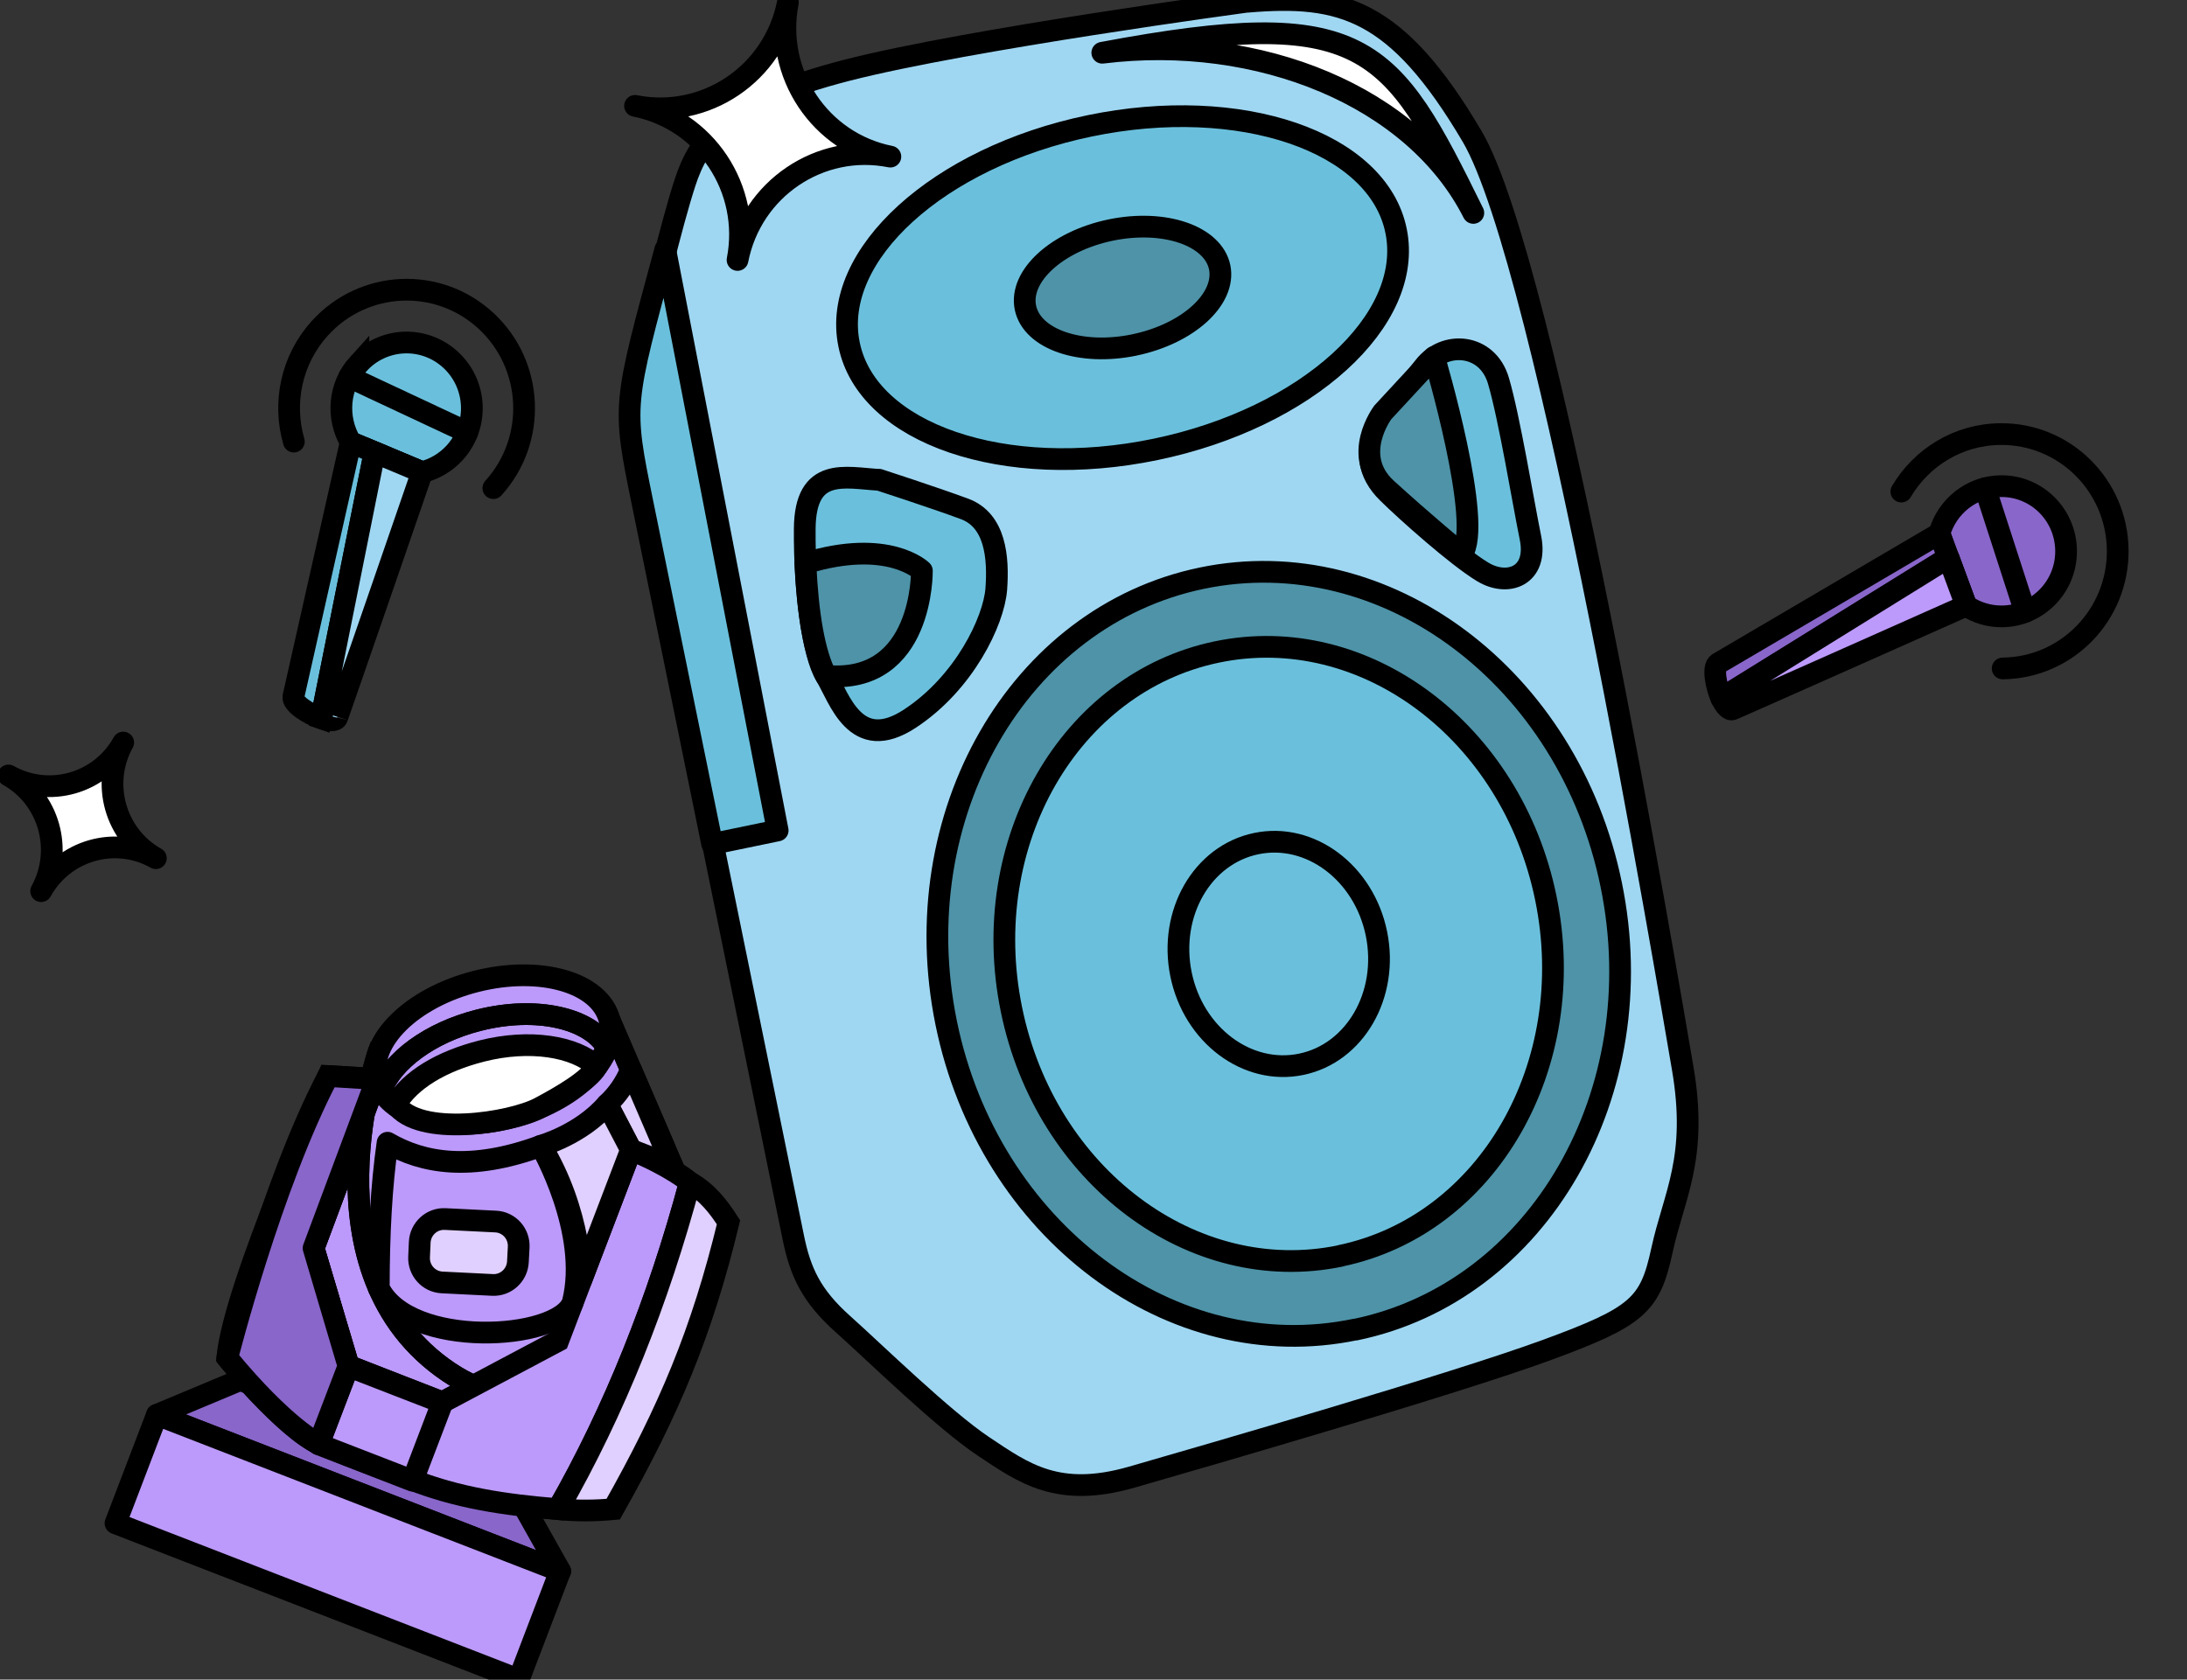 <svg width="151" height="116" viewBox="0 0 151 116" fill="none" xmlns="http://www.w3.org/2000/svg">
    <rect x="0" y="0" width="151" height="116" fill="#333333" stroke="none"/>
    <g clip-path="url(#clip0_40_1321)">
        <path d="M10.845 97.711L16.586 95.308L35.352 102.591L38.683 108.517L10.845 97.72V97.711Z" fill="#8966CA" stroke="black" stroke-width="1.5" stroke-linecap="round" stroke-linejoin="round"/>
        <path d="M38.674 108.508L10.836 97.711L7.975 105.203L35.813 116L38.674 108.508Z" fill="#BC9AFB" stroke="black" stroke-width="1.5" stroke-linecap="round" stroke-linejoin="round"/>
        <path d="M30.541 96.864L24.069 94.324L21.65 86.204L26.01 74.515L32.69 95.699L30.541 96.855V96.864Z" fill="#BC9AFB" stroke="black" stroke-width="1.5" stroke-linecap="round" stroke-linejoin="round"/>
        <path d="M42.086 70.455L48.342 84.984C48.342 84.984 41.166 101.635 30.974 94.752C20.784 87.87 26.154 72.621 26.154 72.621L42.086 70.455Z" fill="#BC9AFB" stroke="black" stroke-width="1.5" stroke-miterlimit="10"/>
        <path d="M42.086 70.455L48.342 84.984C48.342 84.984 41.166 101.635 30.974 94.752C20.784 87.87 26.154 72.621 26.154 72.621L42.086 70.455Z" stroke="black" stroke-width="1.5" stroke-linecap="round" stroke-linejoin="round"/>
        <path d="M47.638 81.661C47.638 81.661 46.356 80.551 43.567 79.413L38.539 92.604L30.55 96.846L24.069 94.334L21.65 86.213L26.01 74.524L22.661 74.315C22.661 74.315 16.144 88.78 15.693 93.778C15.693 93.778 19.773 98.758 22.02 99.705C24.268 100.652 28.294 102.145 28.294 102.145C31.561 103.446 34.829 103.929 38.521 104.229C42.42 97.401 45.417 89.873 47.629 81.661H47.638Z" fill="#BC9AFB" stroke="black" stroke-width="1.5" stroke-miterlimit="10"/>
        <path d="M47.638 81.661C45.435 89.873 42.438 97.402 38.53 104.229C39.848 104.366 41.193 104.339 42.339 104.229C46.193 97.402 48.459 92.03 50.3 84.42C49.614 83.346 48.829 82.335 47.638 81.661Z" fill="#E0D0FF" stroke="black" stroke-width="1.5" stroke-miterlimit="10"/>
        <path d="M30.541 96.873L24.06 94.361L22.002 99.75L28.483 102.263L30.541 96.873Z" fill="#BC9AFB" stroke="black" stroke-width="1.5" stroke-linecap="round" stroke-linejoin="round"/>
        <path d="M35.217 77.2C39.658 76.081 42.727 73.058 42.086 70.455C41.436 67.851 37.32 66.658 32.879 67.778C28.438 68.898 25.369 71.92 26.01 74.524C26.66 77.128 30.776 78.32 35.217 77.2Z" fill="#BC9AFB" stroke="black" stroke-width="1.5" stroke-linecap="round" stroke-linejoin="round"/>
        <path d="M41.202 73.659L41.942 72.376C40.75 70.309 37.022 69.453 33.042 70.464C29.675 71.319 27.093 73.258 26.317 75.289L27.319 76.272" fill="#BC9AFB"/>
        <path d="M41.202 73.659L41.942 72.376C40.75 70.309 37.022 69.453 33.042 70.464C29.675 71.319 27.093 73.258 26.317 75.289L27.319 76.272" stroke="black" stroke-width="1.5" stroke-miterlimit="10"/>
        <path d="M41.202 73.659L41.942 72.376C40.75 70.309 37.022 69.453 33.042 70.464C29.675 71.319 27.093 73.258 26.317 75.289L27.319 76.272" stroke="black" stroke-width="1.5" stroke-linecap="round" stroke-linejoin="round"/>
        <path d="M27.319 76.263C28.33 74.588 30.442 73.304 33.276 72.585C36.562 71.757 39.676 72.248 41.211 73.659C40.669 74.615 38.701 75.744 37.266 76.509C35.271 77.574 28.898 78.557 27.319 76.263Z" fill="white" stroke="black" stroke-width="1.5" stroke-miterlimit="10"/>
        <path d="M26.163 88.971C28.239 93.159 38.53 92.613 39.541 89.964C40.786 85.066 37.347 79.139 37.347 79.139C32.491 80.924 29.187 80.332 26.759 78.921C26.326 81.916 26.154 85.302 26.154 88.98L26.163 88.971Z" fill="#BC9AFB" stroke="black" stroke-width="1.5" stroke-linecap="round" stroke-linejoin="round"/>
        <path d="M34.215 84.365L30.731 84.192C29.81 84.147 29.025 84.866 28.98 85.794L28.935 86.805C28.889 87.733 29.593 88.525 30.523 88.571L34.008 88.744C34.928 88.789 35.714 88.07 35.759 87.142L35.813 86.131C35.858 85.203 35.154 84.41 34.224 84.365H34.215Z" fill="#E0D0FF" stroke="black" stroke-width="1.5" stroke-linecap="round" stroke-linejoin="round"/>
        <path d="M41.924 76.263C42.682 75.561 43.197 74.76 43.567 73.886L45.859 79.212V80.295L43.567 79.412L41.924 76.263Z" fill="#E0D0FF" stroke="black" stroke-width="1.5" stroke-linecap="round" stroke-linejoin="round"/>
        <path d="M22.011 99.741C22.011 99.741 19.637 98.576 15.693 93.778C15.693 93.778 18.726 81.798 22.661 74.315L26.01 74.524L21.65 86.204L24.06 94.352L22.002 99.741H22.011Z" fill="#8966CA" stroke="black" stroke-width="1.5" stroke-linecap="round" stroke-linejoin="round"/>
        <path d="M41.924 76.263L43.567 79.413L40.127 88.416C40.127 88.416 40.164 83.728 37.347 79.13C37.347 79.13 40.082 78.384 41.924 76.263Z" fill="#E0D0FF" stroke="black" stroke-width="1.5" stroke-linecap="round" stroke-linejoin="round"/>
        <path d="M86.136 0.12C92.626 -0.426 96.435 0.602 101.634 9.406C106.834 18.209 115.102 67.523 116.176 73.75C117.25 79.986 115.571 82.553 114.75 86.35C113.928 90.146 113.089 90.929 106.761 93.25C100.434 95.572 83.247 100.551 78.147 102.017C73.047 103.483 70.691 101.753 67.92 99.905C65.149 98.066 60.392 93.405 58.19 91.439C55.987 89.472 55.256 87.815 54.778 85.494C54.308 83.172 45.291 39.047 44.424 34.796C43.557 30.535 43.115 28.405 44.135 24.572C45.146 20.73 46.311 15.651 47.294 12.619C48.278 9.597 50.147 6.984 58.505 4.845C66.864 2.705 86.136 0.111 86.136 0.111V0.12Z" fill="#9FD7F2" stroke="black" stroke-width="1.5" stroke-linecap="round" stroke-linejoin="round"/>
        <path d="M93.592 91.83C106.274 89.199 114.181 75.444 111.248 61.114C108.323 46.785 95.668 37.299 82.985 39.93C70.303 42.561 62.405 56.317 65.329 70.646C68.254 84.975 80.909 94.461 93.583 91.821L93.592 91.83Z" fill="#4E93A8" stroke="black" stroke-width="1.5" stroke-linecap="round" stroke-linejoin="round"/>
        <path d="M60.681 33.139C58.361 33.002 55.599 32.192 55.563 36.507C55.527 40.831 56.113 45.174 57.025 46.676C57.946 48.178 59.047 52.111 62.82 49.635C66.593 47.158 68.615 42.88 68.787 40.695C68.949 38.501 68.733 35.934 66.584 35.142C64.436 34.349 60.681 33.13 60.681 33.13V33.139Z" fill="#6AC0DC" stroke="black" stroke-width="1.5" stroke-linecap="round" stroke-linejoin="round"/>
        <path d="M95.559 28.76C94.007 30.99 94.476 32.72 95.812 34.031C97.139 35.342 100.605 38.428 102.365 39.493C104.117 40.558 106.202 39.766 105.669 37.144C105.137 34.523 104.216 28.869 103.458 26.293C102.699 23.716 99.757 23.489 98.331 25.328C96.904 27.167 95.577 28.76 95.577 28.76H95.559Z" fill="#6AC0DC" stroke="black" stroke-width="1.5" stroke-linecap="round" stroke-linejoin="round"/>
        <path d="M79.79 31.036C90.225 28.869 97.654 22.114 96.39 15.942C95.135 9.77 85.648 6.529 75.223 8.695C64.788 10.862 57.359 17.626 58.623 23.789C59.877 29.962 69.364 33.203 79.79 31.036Z" fill="#6AC0DC" stroke="black" stroke-width="1.5" stroke-linecap="round" stroke-linejoin="round"/>
        <path d="M92.544 86.732C102.735 84.611 109.09 73.559 106.734 62.043C104.387 50.527 94.214 42.907 84.023 45.028C73.832 47.149 67.478 58.201 69.834 69.717C72.181 81.233 82.354 88.853 92.544 86.741V86.732Z" fill="#6AC0DC" stroke="black" stroke-width="1.5" stroke-linecap="round" stroke-linejoin="round"/>
        <path d="M89.846 73.504C93.574 72.731 95.893 68.689 95.036 64.483C94.178 60.277 90.459 57.482 86.731 58.265C83.004 59.039 80.684 63.081 81.541 67.287C82.399 71.492 86.118 74.278 89.846 73.504Z" fill="#6AC0DC" stroke="black" stroke-width="1.5" stroke-linecap="round" stroke-linejoin="round"/>
        <path d="M100.93 38.273C102.465 36.252 99.016 24.654 99.016 24.654L95.478 28.478C95.478 28.478 93.222 31.455 95.722 33.749C98.231 36.043 100.93 38.273 100.93 38.273Z" fill="#4E93A8" stroke="black" stroke-width="1.5" stroke-linecap="round" stroke-linejoin="round"/>
        <path d="M55.617 38.901C61.34 37.144 63.651 39.42 63.651 39.42C63.651 39.42 63.768 47.304 57.034 46.676C56.231 45.11 55.77 42.479 55.608 38.901H55.617Z" fill="#4E93A8" stroke="black" stroke-width="1.5" stroke-linecap="round" stroke-linejoin="round"/>
        <path d="M78.31 23.826C82.02 23.061 84.655 20.658 84.213 18.464C83.762 16.279 80.395 15.123 76.694 15.887C72.993 16.652 70.348 19.056 70.8 21.25C71.251 23.434 74.609 24.591 78.319 23.826H78.31Z" fill="#4E93A8" stroke="black" stroke-width="1.5" stroke-linecap="round" stroke-linejoin="round"/>
        <path d="M45.931 17.244L53.694 57.355L49.172 58.292L44.37 34.768C42.962 27.886 43.007 28.077 45.931 17.244Z" fill="#6AC0DC" stroke="black" stroke-width="1.5" stroke-linecap="round" stroke-linejoin="round"/>
        <path d="M50.923 17.954C51.88 13.038 48.712 8.277 43.846 7.312C48.721 8.277 53.442 5.081 54.398 0.175C53.433 5.091 56.61 9.852 61.475 10.817C56.601 9.843 51.88 13.047 50.923 17.954Z" fill="white" stroke="black" stroke-width="1.5" stroke-linecap="round" stroke-linejoin="round"/>
        <path d="M76.107 3.643C94.287 0.229 96.011 3.097 101.725 14.704C97.653 6.647 86.903 2.305 76.107 3.643Z" fill="white" stroke="black" stroke-width="1.5" stroke-linecap="round" stroke-linejoin="round"/>
        <path d="M138.147 33.576C136.125 33.594 134.428 34.978 133.904 36.844L134.518 38.519L135.746 41.833C136.459 42.306 137.316 42.579 138.237 42.57C140.701 42.543 142.678 40.513 142.651 38.027C142.624 35.542 140.611 33.548 138.147 33.576Z" fill="#8966CA" stroke="black" stroke-width="1.5" stroke-linecap="round" stroke-linejoin="round"/>
        <path d="M133.904 36.844L118.64 45.811C118.234 46.047 118.469 47.358 118.848 48.232L134.518 38.519L133.904 36.844Z" fill="#8966CA" stroke="black" stroke-width="1.5" stroke-linecap="round" stroke-linejoin="round"/>
        <path d="M134.527 38.51L135.746 41.833L134.527 38.51Z" fill="#9FD7F2" stroke="black" stroke-width="1.5" stroke-miterlimit="10"/>
        <path d="M134.527 38.51L118.857 48.223C119.083 48.733 119.426 49.097 119.633 48.979C119.426 49.097 135.755 41.824 135.755 41.824L134.527 38.51Z" fill="#BC9AFB" stroke="black" stroke-width="1.5" stroke-linecap="round" stroke-linejoin="round"/>
        <path d="M138.273 46.166C142.705 46.12 146.261 42.461 146.216 37.991C146.171 33.521 142.543 29.934 138.11 29.98C135.195 30.007 132.667 31.6 131.277 33.949" stroke="black" stroke-width="1.5" stroke-miterlimit="10" stroke-linecap="round"/>
        <path d="M137.063 33.721L139.826 42.261L137.063 33.721Z" fill="#6AC0DC"/>
        <path d="M137.063 33.721L139.826 42.261" stroke="black" stroke-width="1.5" stroke-linecap="round" stroke-linejoin="round"/>
        <path d="M24.746 25.128C23.365 26.648 23.212 28.86 24.214 30.544L25.866 31.236L29.142 32.611C29.982 32.401 30.767 31.955 31.399 31.264C33.078 29.406 32.951 26.539 31.11 24.845C29.268 23.152 26.425 23.28 24.746 25.137V25.128Z" fill="#6AC0DC" stroke="black" stroke-width="1.5" stroke-miterlimit="10"/>
        <path d="M24.214 30.544L20.26 48.105C20.152 48.57 21.28 49.307 22.183 49.617L25.866 31.236L24.214 30.544Z" fill="#6AC0DC" stroke="black" stroke-width="1.5" stroke-miterlimit="10"/>
        <path d="M25.866 31.236L29.142 32.611L25.866 31.236Z" fill="#9FD7F2" stroke="black" stroke-width="1.5" stroke-miterlimit="10"/>
        <path d="M25.866 31.236L22.183 49.617C22.715 49.808 23.221 49.799 23.275 49.562C23.221 49.799 29.142 32.611 29.142 32.611L25.866 31.236Z" fill="#9FD7F2" stroke="black" stroke-width="1.5" stroke-miterlimit="10"/>
        <path d="M34.062 33.712C37.086 30.381 36.851 25.201 33.547 22.151C30.243 19.101 25.107 19.338 22.083 22.67C20.098 24.864 19.52 27.841 20.287 30.499" stroke="black" stroke-width="1.5" stroke-miterlimit="10" stroke-linecap="round"/>
        <path d="M24.105 26.038L32.265 29.862L24.105 26.038Z" fill="#6AC0DC"/>
        <path d="M24.105 26.038L32.265 29.862" stroke="black" stroke-width="1.5" stroke-linecap="round" stroke-linejoin="round"/>
        <path d="M2.841 61.546C4.401 58.712 3.395 55.139 0.585 53.557C3.395 55.131 6.937 54.116 8.506 51.283C6.937 54.116 7.952 57.689 10.761 59.271C7.952 57.689 4.409 58.712 2.841 61.546Z" fill="white" stroke="black" stroke-width="1.5" stroke-linecap="round" stroke-linejoin="round"/>
    </g>
    <defs>
        <clipPath id="clip0_40_1321">
            <rect width="151" height="116" fill="white"/>
        </clipPath>
    </defs>
</svg>
